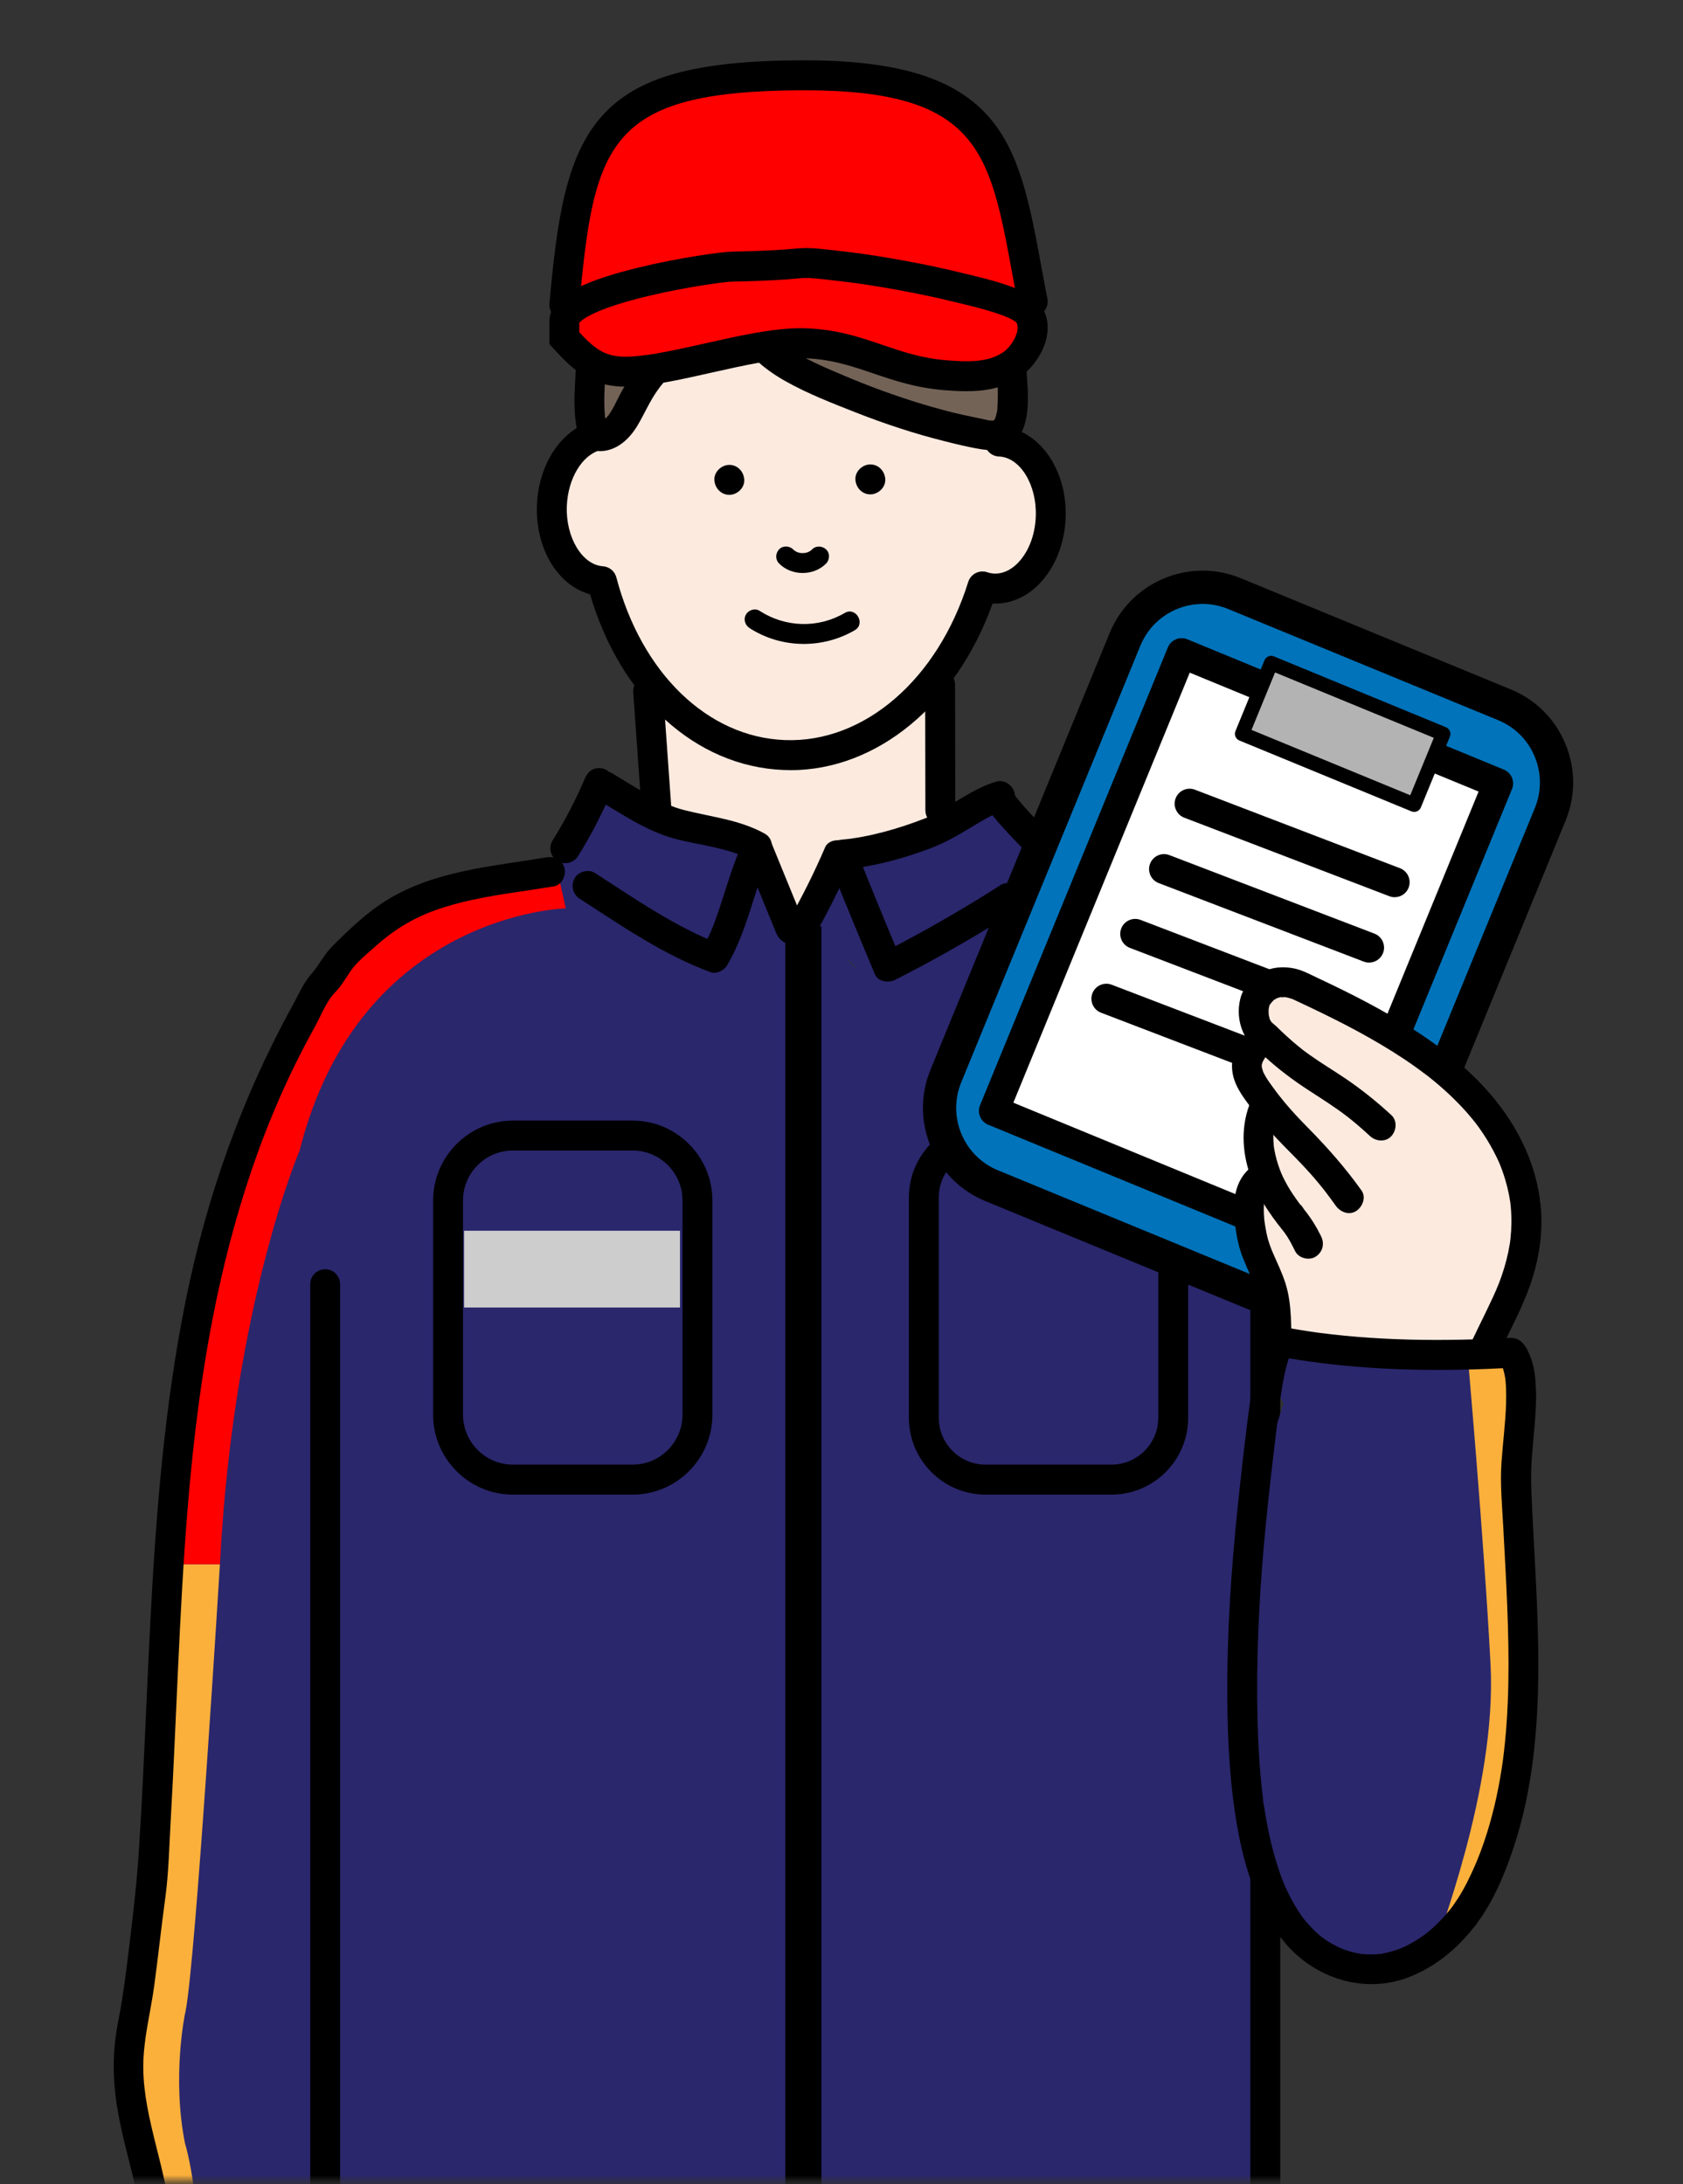 <svg viewBox="0 0 272 353" fill="none" xmlns="http://www.w3.org/2000/svg">
	<rect x="0" y="0" width="272" height="353" fill="#333333" stroke="none"/>
	<mask id="mask0_1658_4999" style="mask-type:alpha" maskUnits="userSpaceOnUse" x="0" y="0">
		<path d="M271.098 0.832H0V352.446H271.098V0.832Z" fill="black" />
	</mask>
	<g mask="url(#mask0_1658_4999)">
		<path d="M208.463 178.75C206.547 172.156 202.644 166.633 197.495 163.067C197.302 160.244 196.201 157.528 193.973 155.645C188.003 150.601 181.802 146.976 174.474 144.254C173.582 143.921 172.654 143.754 171.709 143.722C172.45 139.387 170.302 134.713 166.947 132.116C163.398 129.368 157.133 128.211 153.235 131.148C150.679 133.073 148.027 134.853 145.241 136.429C143.99 137.139 142.717 137.806 141.424 138.435C141.107 138.591 140.774 138.779 140.43 138.957C139.84 139.199 139.249 139.435 138.653 139.661C133.655 141.598 130.928 144.787 129.907 149.606C129.553 149.503 129.199 149.417 128.839 149.347C128.93 146.922 128.705 144.512 127.841 142.114C125.838 136.531 121.747 133.546 115.933 133.03C115.809 133.019 115.707 133.009 115.61 133.003C115.562 132.992 115.519 132.976 115.46 132.966C114.386 132.686 113.307 132.476 112.25 132.143C111.997 132.062 110.741 131.535 110.301 131.379C109.667 131.035 108.851 130.594 108.712 130.513C104.116 127.894 97.459 128.399 93.749 132.449C91.408 135.004 90.318 137.967 90.318 141.033C71.135 140.931 54.809 154.295 46.401 171.651C37.054 190.953 33.484 212.589 31.471 233.769C31.208 236.522 30.982 239.276 30.784 242.035C28.083 244.256 26.408 247.612 26.134 251.56C25.018 267.673 24.449 283.818 24.422 299.963C20.83 312.182 19.048 325.117 19.295 337.852C20.449 341.337 21.168 344.936 21.63 348.582C23.38 355.961 25.232 363.307 25.866 370.891C27.498 373.149 29.855 374.973 32.486 375.446C37.881 376.414 43.277 377.527 48.71 378.259C52.796 378.807 56.586 378.189 59.743 376.473C64.333 381.668 70.411 385.202 77.304 386.778C84.337 388.386 91.242 388.402 98.017 387.412C110.698 387.434 123.379 387.461 136.06 387.482C143.501 387.498 150.937 387.509 158.378 387.525C165.83 387.541 173.185 387.541 180.557 386.208C188.631 384.745 197.2 380.647 201.57 373.408C203.932 369.492 204.254 364.905 204.244 360.462C204.238 356.552 204.222 352.637 204.217 348.727C204.179 333.792 204.147 318.857 204.109 303.922C204.066 287.206 204.029 270.496 203.986 253.781C203.97 247.956 204.034 242.11 203.798 236.323C205.597 228.95 207.288 221.544 208.415 214.031C210.117 202.688 211.722 189.963 208.458 178.739L208.463 178.75ZM136.865 154.844C137.467 155.371 137.993 155.973 138.428 156.673C137.783 156.038 137.3 155.43 136.865 154.844Z" fill="#2A276D" />
		<path d="M90.13 140.936L91.44 146.798C91.44 146.798 58.084 147.546 48.426 185.93C48.426 185.93 37.693 210.868 35.546 252.818H28.368C28.368 252.818 29.64 220.549 36.083 201.188C36.083 201.188 46.262 157.124 64.526 148.503C64.526 148.503 72.252 142.528 90.136 140.936H90.13Z" fill="#FF0000" />
		<path d="M26.747 252.818H35.541C35.541 252.818 31.632 316.974 29.979 325.09C29.952 325.214 29.93 325.327 29.903 325.423C29.903 325.423 27.756 335.642 29.903 346.398C29.903 346.398 33.125 356.617 31.514 372.751L24.68 370.821V352.82L20.776 332.958L23.461 309.832L23.998 295.311L26.752 252.824L26.747 252.818Z" fill="#FBB03B" />
		<path d="M162.437 59.548L153.224 61.172L143.952 58.381L135.056 56.052L126.799 55.778V58.478L149.16 68.218L162.437 71.369L163.774 66.287V61.581L162.437 59.548Z" fill="#736357" />
		<path d="M95.215 58.381V64.743V69.799L99.252 70.202L102.983 60.801L95.215 58.381Z" fill="#736357" />
		<path d="M124.759 55.821L105.431 59.677L99.252 70.202L94.103 72.751L91.204 75.903L88.074 81.287L88.949 86.987L94.098 92.608L98.028 97.609L107.16 111.802L105.431 131.82L122.794 136.23L129.371 150.154L136.323 138.527L151.968 133.401L151.93 108.204L158.201 96.222L166.882 92.608L169.18 88.316C169.18 88.316 169.148 81.765 169.18 80.652C169.212 79.539 166.904 74.951 166.904 74.951L164.203 71.203L143.979 66.088L130.219 58.376L124.764 55.816L124.759 55.821Z" fill="#FDEADF" />
		<path d="M140.661 79.894C141.923 79.894 143.136 78.781 143.077 77.474C143.018 76.167 142.014 75.053 140.661 75.053C139.4 75.053 138.186 76.167 138.245 77.474C138.304 78.781 139.308 79.894 140.661 79.894Z" fill="black" />
		<path d="M117.871 79.969C119.132 79.969 120.346 78.856 120.287 77.549C120.228 76.242 119.224 75.129 117.871 75.129C116.609 75.129 115.396 76.242 115.455 77.549C115.514 78.856 116.518 79.969 117.871 79.969Z" fill="black" />
		<path d="M125.908 91.059C127.921 93.113 131.497 93.113 133.515 91.07C134.111 90.467 134.16 89.381 133.515 88.789C132.877 88.198 131.873 88.149 131.239 88.789C131.164 88.865 131.083 88.94 131.003 89.01C130.954 89.053 130.804 89.166 131.024 88.994C131.261 88.805 131.062 88.961 131.014 88.994C130.836 89.112 130.648 89.209 130.455 89.295C130.584 89.241 130.713 89.187 130.842 89.133C130.509 89.273 130.171 89.365 129.816 89.413C129.961 89.392 130.101 89.375 130.246 89.354C129.891 89.397 129.532 89.397 129.177 89.354C129.322 89.375 129.462 89.392 129.607 89.413C129.253 89.365 128.914 89.268 128.581 89.128C128.71 89.182 128.839 89.236 128.968 89.289C128.775 89.203 128.587 89.101 128.41 88.983C128.399 88.972 128.292 88.913 128.292 88.902C128.292 88.897 128.614 89.171 128.447 89.026C128.356 88.945 128.27 88.87 128.184 88.784C127.594 88.181 126.493 88.144 125.908 88.784C125.312 89.435 125.28 90.424 125.908 91.064V91.059Z" fill="black" />
		<path d="M121.14 101.503C126.251 104.805 132.914 104.908 138.154 101.842C139.942 100.793 138.326 98.002 136.527 99.056C132.227 101.573 126.944 101.417 122.767 98.717C122.037 98.244 120.99 98.567 120.566 99.298C120.11 100.078 120.41 101.03 121.146 101.503H121.14Z" fill="black" />
		<path d="M127.728 124.457C127.373 124.457 127.019 124.452 126.665 124.436C112.443 123.893 100.288 112.803 95.359 96.039C90.173 94.63 86.506 88.687 86.78 81.626C87.032 74.967 90.758 69.385 95.832 68.046C97.12 67.707 98.441 68.476 98.785 69.772C99.123 71.063 98.355 72.386 97.061 72.73C94.071 73.521 91.778 77.339 91.607 81.814C91.413 86.842 94.087 91.279 97.437 91.511C98.473 91.581 99.348 92.307 99.612 93.307C103.686 108.801 114.381 119.128 126.847 119.601C139.652 120.085 151.549 109.823 156.478 94.049C156.671 93.431 157.106 92.914 157.686 92.618C158.265 92.323 158.936 92.274 159.554 92.479C159.935 92.608 160.327 92.678 160.719 92.694C162.26 92.748 163.801 91.925 165.046 90.36C166.464 88.579 167.296 86.132 167.398 83.476C167.596 78.345 164.869 73.903 161.444 73.773C160.112 73.725 159.071 72.596 159.119 71.262C159.173 69.928 160.279 68.879 161.626 68.938C167.773 69.175 172.525 75.779 172.224 83.664C172.085 87.348 170.877 90.801 168.82 93.382C166.592 96.179 163.645 97.653 160.531 97.534C160.493 97.534 160.45 97.534 160.413 97.534C154.588 113.852 141.746 124.468 127.728 124.468V124.457Z" fill="black" />
		<path d="M238.878 309.757C237.562 296.102 236.886 282.403 236.102 268.711C235.318 255.098 234.438 241.481 232.72 227.949C231.034 214.671 228.543 201.483 224.548 188.694C220.882 176.943 216.071 165.396 208.464 155.624C204.861 150.999 200.432 146.798 195.154 144.152C189.404 141.269 183.064 140.441 176.804 139.371C175.177 139.091 173.556 138.785 171.951 138.392C170.684 138.086 169.331 138.795 168.976 140.081C168.638 141.312 169.39 142.748 170.662 143.06C176.756 144.539 183.091 144.889 189.072 146.852C194.456 148.621 198.827 151.945 202.606 156.124C210.407 164.761 215.255 175.926 218.89 186.876C222.975 199.182 225.66 211.901 227.458 224.733C229.3 237.872 230.223 251.135 231.012 264.376C231.812 277.832 232.43 291.304 233.584 304.739C233.729 306.412 233.879 308.084 234.04 309.757C234.164 311.058 235.061 312.177 236.456 312.177C237.664 312.177 239.001 311.064 238.872 309.757H238.878Z" fill="black" />
		<path d="M102.333 111.797C102.79 118.224 103.246 124.645 103.702 131.072C103.794 132.331 104.749 133.552 106.118 133.493C107.348 133.439 108.631 132.422 108.534 131.072C108.078 124.645 107.622 118.224 107.165 111.797C107.074 110.539 106.118 109.318 104.749 109.377C103.52 109.431 102.237 110.447 102.333 111.797Z" fill="black" />
		<path d="M149.52 110.619C149.53 117.406 149.541 124.188 149.557 130.976C149.557 132.239 150.669 133.455 151.973 133.396C153.278 133.337 154.389 132.331 154.389 130.976C154.378 124.188 154.368 117.406 154.352 110.619C154.352 109.355 153.24 108.14 151.936 108.199C150.631 108.258 149.52 109.264 149.52 110.619Z" fill="black" />
		<path d="M161.68 143.055C155.404 147.073 148.929 150.773 142.288 154.156C143.389 154.446 144.489 154.736 145.595 155.021C145.708 155.29 145.509 154.822 145.477 154.747C145.407 154.586 145.343 154.419 145.273 154.258C145.117 153.892 144.967 153.526 144.811 153.161C144.505 152.429 144.199 151.692 143.893 150.961C143.265 149.455 142.642 147.944 142.025 146.433C140.801 143.453 139.598 140.463 138.401 137.472C137.623 138.494 136.849 139.516 136.071 140.538C141.059 140.081 145.89 138.817 150.556 137.021C152.779 136.166 154.803 135.009 156.832 133.772C157.782 133.197 158.733 132.616 159.715 132.089C160.166 131.847 160.628 131.626 161.089 131.406C161.347 131.293 161.353 131.288 161.1 131.401C161.229 131.347 161.358 131.298 161.487 131.25C161.744 131.153 162.002 131.072 162.26 130.992C161.83 129.438 161.401 127.878 160.977 126.324C159.033 127.017 158.69 129.007 159.645 130.648C160.214 131.621 160.998 132.492 161.739 133.337C163.436 135.267 165.25 137.096 167.081 138.898C167.618 139.425 168.155 139.957 168.697 140.474C169.615 141.345 171.215 141.458 172.112 140.474C172.976 139.532 173.094 137.978 172.112 137.053C169.341 134.434 166.566 131.718 164.166 128.749C163.876 128.394 164.321 128.959 164.289 128.905C164.225 128.814 164.155 128.722 164.091 128.631C163.989 128.486 163.887 128.335 163.795 128.179C163.758 128.114 163.731 128.028 163.688 127.975C163.548 127.808 163.93 128.658 163.844 128.34C163.758 128.023 163.913 128.948 163.903 128.835C163.946 129.782 163.135 130.68 162.254 130.992C163.441 130.567 164.364 129.319 163.94 128.012C163.543 126.791 162.265 125.931 160.966 126.324C158.797 126.98 156.811 128.12 154.883 129.287C153.949 129.852 153.02 130.427 152.07 130.965C151.603 131.228 151.13 131.487 150.653 131.729C150.384 131.863 150.11 131.987 149.842 132.116C149.584 132.229 149.573 132.234 149.81 132.132C149.702 132.175 149.595 132.218 149.493 132.256C147.292 133.116 145.042 133.869 142.755 134.466C141.633 134.762 140.5 135.02 139.357 135.23C138.788 135.337 138.213 135.429 137.639 135.515C137.343 135.558 137.311 135.563 137.542 135.531C137.376 135.552 137.214 135.574 137.048 135.59C136.721 135.628 136.388 135.66 136.06 135.692C135.276 135.762 134.654 136.01 134.165 136.644C133.736 137.198 133.456 138.059 133.73 138.752C136.227 145.013 138.793 151.251 141.407 157.463C141.934 158.716 143.673 158.861 144.715 158.329C151.356 154.952 157.825 151.246 164.107 147.229C165.17 146.545 165.701 145.045 164.971 143.916C164.284 142.851 162.807 142.318 161.664 143.05L161.68 143.055Z" fill="black" />
		<path d="M96.471 129.152C100.444 131.535 104.411 134.251 108.921 135.504C110.999 136.079 113.146 136.413 115.245 136.886C116.346 137.134 117.436 137.413 118.509 137.768C118.998 137.93 119.487 138.107 119.964 138.306C119.492 138.107 120.308 138.473 120.389 138.51C120.652 138.639 120.904 138.774 121.162 138.919C120.872 137.817 120.582 136.714 120.297 135.606C118.864 138.645 117.865 141.84 116.851 145.034C116.373 146.535 115.884 148.03 115.315 149.498C115.245 149.676 115.175 149.853 115.106 150.03C115.095 150.052 114.81 150.73 114.998 150.294C114.848 150.644 114.692 150.988 114.531 151.332C114.177 152.085 113.785 152.822 113.361 153.542C114.268 153.171 115.181 152.8 116.088 152.429C115.643 152.268 115.202 152.096 114.767 151.918C114.708 151.897 114.096 151.639 114.467 151.795C114.247 151.703 114.027 151.606 113.806 151.509C112.921 151.117 112.051 150.697 111.186 150.256C109.431 149.364 107.718 148.39 106.027 147.379C102.682 145.373 99.44 143.195 96.165 141.087C95.102 140.398 93.453 140.834 92.858 141.952C92.224 143.152 92.589 144.529 93.722 145.265C100.497 149.632 107.181 154.29 114.8 157.097C115.793 157.463 117.017 156.85 117.527 155.984C119.218 153.101 120.34 149.923 121.36 146.755C121.843 145.255 122.305 143.743 122.81 142.248C123.068 141.49 123.336 140.732 123.626 139.979C123.706 139.764 123.792 139.554 123.878 139.339C123.943 139.177 123.996 139.048 123.9 139.285C124.077 138.865 124.265 138.451 124.463 138.037C125.011 136.875 124.818 135.407 123.599 134.724C119.573 132.481 115.014 132.04 110.623 130.927C110.123 130.804 109.635 130.653 109.152 130.486C108.867 130.389 108.583 130.282 108.303 130.174C108.164 130.12 108.019 130.061 107.879 130.002C108.105 130.099 108.083 130.088 107.82 129.975C106.816 129.518 105.834 129.023 104.862 128.496C102.838 127.383 100.884 126.141 98.903 124.952C97.818 124.301 96.202 124.672 95.596 125.818C94.978 126.99 95.306 128.432 96.46 129.131L96.471 129.152Z" fill="black" />
		<path d="M94.495 125.899C94.731 125.334 94.398 126.119 94.356 126.216C94.254 126.453 94.146 126.695 94.039 126.931C93.851 127.345 93.663 127.759 93.47 128.174C93.056 129.056 92.621 129.932 92.176 130.798C91.279 132.53 90.308 134.224 89.271 135.875C88.6 136.951 89.008 138.586 90.136 139.188C91.322 139.817 92.723 139.468 93.443 138.322C95.66 134.773 97.528 131.046 99.15 127.189C99.375 126.652 99.182 125.802 98.908 125.323C98.613 124.823 98.038 124.344 97.464 124.21C96.847 124.07 96.154 124.097 95.601 124.452C95.037 124.818 94.748 125.28 94.49 125.899H94.495Z" fill="black" />
		<path d="M120.024 137.532C121.822 141.931 123.626 146.33 125.425 150.735C125.902 151.902 127.051 152.859 128.399 152.424C129.521 152.058 130.6 150.703 130.085 149.444C128.286 145.045 126.482 140.646 124.684 136.241C124.206 135.074 123.057 134.116 121.709 134.552C120.587 134.918 119.508 136.273 120.024 137.532Z" fill="black" />
		<path d="M133.344 136.951C131.62 140.958 129.677 144.862 127.524 148.654C126.901 149.756 127.228 151.348 128.388 151.967C129.537 152.574 131.024 152.273 131.695 151.101C133.848 147.309 135.792 143.405 137.515 139.398C137.784 138.774 137.945 138.215 137.757 137.532C137.601 136.972 137.171 136.365 136.645 136.085C135.604 135.536 133.875 135.714 133.338 136.951H133.344Z" fill="black" />
		<path d="M53.58 374.607C53.676 374.445 53.843 374.612 53.633 374.564C53.494 374.532 53.644 374.564 53.472 374.596C53.553 374.58 52.801 374.542 53.048 374.58C52.286 374.467 53.58 374.736 52.683 374.472C52.216 374.333 51.808 374.273 51.309 374.236C50.648 374.187 49.983 374.155 49.322 374.117C46.606 373.951 43.889 373.762 41.183 373.483C35.857 372.929 30.58 371.912 25.549 370.046C26.14 370.826 26.73 371.6 27.321 372.38C26.779 368.115 28.185 363.91 27.783 359.666C27.369 355.251 26.274 350.97 25.2 346.678C24.175 342.569 23.182 338.396 23.155 334.136C23.128 329.678 24.32 325.332 24.921 320.933C25.56 316.254 26.049 311.553 26.693 306.874C27.273 302.652 27.348 298.307 27.595 294.053C28.067 285.749 28.405 277.439 28.797 269.13C29.576 252.485 30.526 235.791 33.243 219.328C35.949 202.941 40.421 186.763 47.792 171.839C48.764 169.876 49.779 167.94 50.836 166.025C51.701 164.46 52.404 162.691 53.435 161.233C53.853 160.642 54.412 160.147 54.857 159.571C55.496 158.759 56.017 157.888 56.586 157.033C57.606 155.5 59.287 154.188 60.645 152.956C63.464 150.407 66.626 148.444 70.207 147.148C74.368 145.642 78.743 144.889 83.097 144.227C85.245 143.899 87.398 143.593 89.54 143.232C90.828 143.017 91.548 141.42 91.225 140.253C90.85 138.887 89.545 138.344 88.251 138.564C79.564 140.022 70.379 140.683 62.664 145.378C59.292 147.433 56.441 150.192 53.666 152.967C52.356 154.279 51.534 156.027 50.299 157.425C49 158.899 48.313 160.62 47.379 162.32C39.046 177.416 33.35 193.529 29.957 210.438C26.607 227.137 25.243 244.165 24.347 261.149C23.896 269.668 23.557 278.192 23.139 286.711C22.929 290.922 22.704 295.128 22.43 299.334C22.14 303.814 21.641 308.224 21.109 312.677C20.546 317.394 20.003 322.121 19.085 326.784C18.183 331.35 18.183 335.744 18.903 340.332C19.59 344.726 20.862 348.985 21.845 353.309C22.323 355.401 22.736 357.515 22.94 359.656C23.139 361.78 22.806 363.926 22.586 366.034C22.371 368.142 22.204 370.256 22.478 372.37C22.629 373.531 23.144 374.295 24.25 374.704C33.039 377.957 42.466 378.544 51.738 379.092C51.33 378.985 50.928 378.872 50.519 378.764C53.027 379.883 56.221 379.609 57.74 377.043C59.33 374.354 55.153 371.918 53.569 374.601L53.58 374.607Z" fill="black" />
		<path d="M180.546 390.128H76.499C61.966 390.128 50.138 378.28 50.138 363.721V207.539C50.138 206.2 51.217 205.119 52.554 205.119C53.891 205.119 54.97 206.2 54.97 207.539V363.721C54.97 375.613 64.629 385.288 76.499 385.288H180.546C192.416 385.288 202.075 375.613 202.075 363.721V207.539C202.075 206.2 203.154 205.119 204.491 205.119C205.827 205.119 206.907 206.2 206.907 207.539V363.721C206.907 378.28 195.079 390.128 180.546 390.128Z" fill="black" />
		<path d="M93.126 57.408C93.115 60.054 92.804 62.694 92.847 65.34C92.868 66.766 92.992 68.207 93.303 69.6C93.701 71.396 95.247 73.02 97.196 72.907C99.832 72.762 101.791 70.858 103.069 68.702C104.175 66.83 104.996 64.862 106.264 63.082C106.355 62.953 106.446 62.829 106.543 62.7C106.613 62.603 106.682 62.511 106.752 62.415C106.639 62.56 106.634 62.571 106.736 62.436C106.956 62.157 107.182 61.882 107.412 61.608C107.922 61 108.454 60.414 109.002 59.844C110.081 58.72 111.224 57.666 112.411 56.66C113.377 55.837 113.318 54.073 112.411 53.239C111.38 52.293 110.027 52.363 108.996 53.239C105.319 56.353 102.033 60.016 99.885 64.367C99.51 65.131 99.134 65.894 98.677 66.615C98.575 66.776 98.463 66.938 98.355 67.099C98.092 67.486 98.436 67.013 98.436 67.002C98.436 67.04 98.264 67.207 98.227 67.25C98.082 67.411 97.926 67.551 97.775 67.707C97.63 67.852 97.733 67.847 97.775 67.723C97.937 67.599 97.937 67.599 97.77 67.723C97.727 67.75 97.684 67.782 97.641 67.809C97.555 67.863 97.459 67.911 97.368 67.97C97.04 68.186 97.523 67.852 97.512 67.927C97.502 68.003 97.051 68.062 96.97 68.094C96.793 68.159 96.358 68.142 97.094 68.142C97.4 68.142 97.555 68.126 97.792 68.32C97.894 68.401 97.931 68.487 98.017 68.584C97.904 68.379 97.888 68.358 97.974 68.519C98.049 68.691 98.055 68.659 97.974 68.422C97.937 68.18 97.872 67.938 97.829 67.696C97.818 67.626 97.754 67.174 97.792 67.481C97.829 67.766 97.786 67.406 97.781 67.368C97.722 66.733 97.679 66.099 97.668 65.459C97.614 62.77 97.931 60.097 97.942 57.413C97.942 56.149 96.825 54.934 95.526 54.993C94.211 55.052 93.115 56.058 93.11 57.413L93.126 57.408Z" fill="black" />
		<path d="M118.434 53.229C120.228 56.875 123.384 59.591 126.869 61.559C130.503 63.614 134.492 65.157 138.369 66.68C143.013 68.503 147.753 70.073 152.596 71.283C154.604 71.789 156.649 72.305 158.7 72.617C160.665 72.913 162.786 72.827 164.203 71.208C165.878 69.293 166.136 66.529 166.125 64.087C166.114 61.785 165.787 59.494 165.776 57.187C165.771 55.923 164.67 54.708 163.36 54.767C162.056 54.826 160.939 55.832 160.944 57.187C160.955 59.059 161.17 60.914 161.256 62.78C161.299 63.738 161.202 66.136 161.175 66.373C161.229 65.943 161.175 66.292 161.138 66.507C161.052 66.948 160.923 67.368 160.773 67.793C160.966 67.255 160.746 67.777 160.671 67.911C160.413 68.379 160.885 67.696 160.644 67.943C160.569 68.019 160.402 68.11 160.687 67.933C161.073 67.691 160.746 67.895 160.719 67.9C160.687 67.906 160.579 67.97 160.552 67.997C160.429 68.11 161.084 67.863 160.719 67.922C160.654 67.933 160.386 67.965 160.343 68.008C160.359 67.992 160.885 67.976 160.654 67.96C160.563 67.954 160.472 67.97 160.381 67.97C160.236 67.97 160.096 67.965 159.951 67.954C159.876 67.949 159.801 67.938 159.731 67.933C159.285 67.9 160.144 68.013 159.838 67.943C157.943 67.508 156.027 67.164 154.137 66.696C149.67 65.588 145.278 64.173 140.973 62.538C139.899 62.13 138.83 61.705 137.767 61.269C136.769 60.86 136.398 60.699 135.373 60.263C133.73 59.564 132.093 58.86 130.509 58.042C129.65 57.601 128.807 57.123 127.991 56.606C127.588 56.348 127.191 56.079 126.804 55.794C126.729 55.74 126.649 55.681 126.573 55.622C126.08 55.256 126.804 55.821 126.536 55.59C126.369 55.445 126.192 55.31 126.026 55.165C125.274 54.514 124.614 53.799 123.97 53.046C123.792 52.842 124.034 53.132 124.05 53.154C123.975 53.051 123.894 52.944 123.819 52.842C123.669 52.632 123.524 52.411 123.384 52.191C123.1 51.739 122.848 51.276 122.611 50.798C122.053 49.658 120.351 49.254 119.304 49.932C118.139 50.685 117.838 52.024 118.44 53.245L118.434 53.229Z" fill="black" />
		<path d="M132.758 149.692H126.922V387.074H132.758V149.692Z" fill="black" />
		<path d="M102.237 183.51H82.904C77.11 183.51 72.413 188.215 72.413 194.019V228.611C72.413 234.415 77.11 239.12 82.904 239.12H102.237C108.031 239.12 112.727 234.415 112.727 228.611V194.019C112.727 188.215 108.031 183.51 102.237 183.51Z" fill="#2A276D" />
		<path d="M102.231 241.54H82.904C75.785 241.54 69.997 235.737 69.997 228.611V194.024C69.997 186.893 75.79 181.095 82.904 181.095H102.231C109.35 181.095 115.138 186.898 115.138 194.024V228.611C115.138 235.742 109.345 241.54 102.231 241.54ZM82.904 185.93C78.448 185.93 74.829 189.56 74.829 194.019V228.606C74.829 233.064 78.453 236.694 82.904 236.694H102.231C106.688 236.694 110.306 233.064 110.306 228.606V194.019C110.306 189.555 106.682 185.93 102.231 185.93H82.904Z" fill="black" />
		<path d="M109.898 198.897H75.001V211.304H109.898V198.897Z" fill="#CDCDCD" />
		<path d="M179.633 183.51H159.291C153.776 183.51 149.305 187.988 149.305 193.513V229.117C149.305 234.641 153.776 239.12 159.291 239.12H179.633C185.148 239.12 189.619 234.641 189.619 229.117V193.513C189.619 187.988 185.148 183.51 179.633 183.51Z" fill="#2A276D" />
		<path d="M179.628 241.54H159.291C152.451 241.54 146.889 235.968 146.889 229.117V193.518C146.889 186.667 152.451 181.095 159.291 181.095H179.628C186.468 181.095 192.03 186.667 192.03 193.518V229.117C192.03 235.968 186.468 241.54 179.628 241.54ZM159.291 185.93C155.114 185.93 151.721 189.334 151.721 193.513V229.111C151.721 233.295 155.119 236.694 159.291 236.694H179.628C183.805 236.694 187.198 233.29 187.198 229.111V193.513C187.198 189.329 183.799 185.93 179.628 185.93H159.291Z" fill="black" />
		<path d="M203.9 209.583L160.247 191.609C153.326 188.759 150.019 180.831 152.864 173.899L181.818 103.326C184.664 96.394 192.577 93.081 199.498 95.931L243.151 113.905C250.072 116.756 253.379 124.683 250.533 131.616L221.579 202.188C218.734 209.12 210.82 212.433 203.9 209.583Z" fill="#0073BA" />
		<path d="M209.027 213.289C206.976 213.289 204.893 212.896 202.88 212.068L159.226 194.094C150.948 190.684 146.98 181.165 150.384 172.872L179.338 102.299C182.742 94.006 192.244 90.032 200.523 93.441L244.177 111.415C248.187 113.066 251.317 116.18 252.987 120.192C254.656 124.199 254.667 128.62 253.019 132.637L224.065 203.21C221.488 209.486 215.421 213.289 209.033 213.289H209.027ZM204.92 207.093C210.461 209.373 216.823 206.711 219.099 201.166L248.053 130.594C249.153 127.905 249.148 124.947 248.031 122.263C246.915 119.579 244.821 117.493 242.136 116.39L198.483 98.416C192.942 96.136 186.58 98.798 184.304 104.343L155.35 174.915C153.074 180.466 155.726 186.839 161.267 189.119L204.92 207.093Z" fill="black" />
		<path d="M242.119 126.605L190.971 105.549L160.624 179.525L211.772 200.581L242.119 126.605Z" fill="white" />
		<path d="M211.771 203C211.465 203 211.153 202.941 210.853 202.817L159.704 181.762C159.114 181.52 158.641 181.046 158.394 180.455C158.147 179.863 158.147 179.196 158.394 178.605L188.744 104.628C188.986 104.036 189.458 103.563 190.049 103.316C190.639 103.068 191.305 103.068 191.896 103.316L243.044 124.371C244.279 124.877 244.869 126.291 244.359 127.528L214.009 201.505C213.628 202.441 212.726 203.005 211.776 203.005L211.771 203ZM163.774 178.201L210.455 197.418L238.964 127.921L192.282 108.705L163.774 178.201Z" fill="black" />
		<path d="M225.407 144.996C225.123 144.996 224.828 144.943 224.543 144.835L191.396 132.143C190.151 131.664 189.528 130.266 190 129.018C190.478 127.77 191.874 127.146 193.12 127.62L226.266 140.312C227.512 140.791 228.135 142.189 227.662 143.437C227.292 144.4 226.379 144.991 225.407 144.991V144.996Z" fill="black" />
		<path d="M221.273 155.565C220.989 155.565 220.694 155.511 220.409 155.403L187.262 142.711C186.017 142.232 185.394 140.834 185.866 139.586C186.344 138.338 187.74 137.714 188.986 138.188L222.132 150.88C223.378 151.359 224.001 152.757 223.528 154.005C223.158 154.968 222.245 155.559 221.273 155.559V155.565Z" fill="black" />
		<path d="M216.613 166.036C216.329 166.036 216.034 165.982 215.749 165.875L182.602 153.182C181.357 152.703 180.734 151.305 181.206 150.057C181.684 148.81 183.08 148.186 184.326 148.659L217.472 161.352C218.718 161.83 219.341 163.229 218.868 164.476C218.498 165.439 217.585 166.031 216.613 166.031V166.036Z" fill="black" />
		<path d="M211.953 176.513C211.669 176.513 211.373 176.459 211.089 176.351L177.942 163.659C176.696 163.18 176.074 161.782 176.546 160.534C177.024 159.286 178.42 158.662 179.665 159.136L212.812 171.828C214.058 172.307 214.681 173.705 214.208 174.953C213.838 175.916 212.925 176.507 211.953 176.507V176.513Z" fill="black" />
		<path d="M233.25 118.598L205.441 107.15L200.748 118.591L228.556 130.039L233.25 118.598Z" fill="#B3B3B3" />
		<path d="M228.553 131.207C228.408 131.207 228.258 131.18 228.113 131.121L200.303 119.671C200.018 119.552 199.793 119.326 199.669 119.041C199.551 118.756 199.551 118.434 199.669 118.149L204.362 106.709C204.609 106.112 205.285 105.833 205.881 106.075L233.691 117.525C233.976 117.643 234.207 117.869 234.325 118.154C234.443 118.439 234.443 118.762 234.325 119.047L229.633 130.486C229.45 130.938 229.015 131.207 228.553 131.207ZM202.263 117.955L227.92 128.518L231.726 119.235L206.069 108.672L202.263 117.955Z" fill="black" />
		<path d="M247.908 198.144C248.316 196.821 248.649 195.476 248.933 194.121C247.951 193.604 247.167 192.728 247.011 191.615C246.356 186.989 243.248 183.886 240.445 180.379C239.898 179.696 239.533 178.906 239.399 178.099C237.525 176.857 235.71 175.534 234.073 173.974C233.59 173.517 233.267 173.022 233.079 172.517C227.104 167.709 220.672 163.508 213.881 159.873C211.073 158.372 207.154 159.631 205.253 161.992C203.922 163.637 203.508 165.579 203.777 167.483C203.363 167.956 202.998 168.472 202.714 169.032C202.037 170.349 201.833 171.602 201.882 173.071C201.919 174.275 202.461 175.878 203.149 176.868C203.455 177.309 203.755 177.68 204.072 178.018C203.31 179.589 203.197 181.477 204.11 183.477C205.076 185.596 206.01 187.726 206.917 189.867C206.665 190.211 206.44 190.577 206.246 190.958C203.761 192.857 202.332 196.347 203.702 199.397C204.813 201.876 205.924 204.35 207.036 206.829C206.821 207.55 206.638 208.265 206.483 208.965C206.064 210.879 205.591 212.869 205.269 214.864C205.801 216.537 206.305 218.22 206.735 219.92C207.283 220.243 207.771 220.737 208.152 221.436C211.014 226.696 216.549 228.052 222.31 228.412C226.905 227.831 231.426 226.626 236.027 225.927C236.086 225.863 236.15 225.809 236.215 225.75C236.703 224.308 237.154 222.862 237.589 221.404C240.413 217.817 242.958 213.972 244.998 209.884C246.716 206.437 248.891 202.113 247.924 198.154L247.908 198.144Z" fill="#FDEADF" />
		<path d="M207.239 167.181C206.337 165.53 204.367 165.068 202.756 165.95C201.65 166.552 200.781 167.628 200.142 168.698C199.272 170.166 198.918 171.753 199.208 173.442C199.476 175.012 200.324 176.437 201.237 177.717C202.762 179.852 204.405 181.907 206.192 183.827C207.572 185.311 209.038 186.72 210.428 188.194C211.32 189.135 212.184 190.098 213.011 191.098C213.252 191.389 213.494 191.684 213.73 191.98C213.843 192.12 213.956 192.265 214.068 192.405C214.122 192.475 214.514 192.981 214.246 192.631C214.804 193.357 215.341 194.099 215.872 194.841C216.602 195.869 218.014 196.46 219.18 195.707C220.2 195.051 220.833 193.497 220.044 192.394C217.451 188.748 214.552 185.462 211.416 182.283C210.106 180.955 208.823 179.6 207.631 178.164C207.293 177.755 206.966 177.346 206.638 176.932C206.353 176.572 206.574 176.846 206.627 176.921C206.541 176.808 206.45 176.69 206.364 176.577C206.133 176.276 205.908 175.969 205.688 175.663C205.323 175.157 204.952 174.652 204.63 174.114C204.469 173.845 204.324 173.576 204.185 173.296C203.97 172.866 204.12 173.14 204.158 173.243C204.082 173.028 204.023 172.812 203.959 172.597C203.927 172.495 203.9 172.135 203.932 172.587C203.916 172.404 203.932 172.221 203.921 172.038C203.9 171.71 203.793 172.328 203.932 172.022C203.98 171.909 204.007 171.764 204.045 171.645C204.174 171.22 203.997 171.812 203.975 171.801C203.964 171.796 204.185 171.382 204.195 171.366C204.319 171.145 204.453 170.935 204.593 170.726C204.807 170.392 204.566 170.537 204.566 170.753C204.566 170.677 204.78 170.5 204.829 170.451C204.899 170.376 204.974 170.306 205.044 170.236C205.307 169.967 205.103 170.182 204.936 170.301C204.995 170.258 205.081 170.193 205.151 170.166C204.764 170.312 204.657 170.355 204.834 170.295C205.027 170.236 204.899 170.247 204.442 170.333C204.158 170.333 203.825 170.231 203.583 170.086C203.47 170 203.363 169.914 203.25 169.828C203.003 169.473 202.944 169.408 203.073 169.634C203.68 170.747 205.301 171.199 206.38 170.5C207.508 169.774 207.894 168.375 207.245 167.187L207.239 167.181Z" fill="black" />
		<path d="M202.515 177.201C200.636 180.944 200.593 185.22 201.806 189.184C202.928 192.852 204.995 195.965 207.379 198.918C207.47 199.031 207.562 199.149 207.658 199.268C207.884 199.542 207.293 198.767 207.572 199.16C207.739 199.397 207.905 199.628 208.061 199.875C208.533 200.628 208.936 201.424 209.328 202.215C209.892 203.35 211.588 203.758 212.635 203.081C213.795 202.328 214.101 200.983 213.499 199.768C212.732 198.214 211.878 196.837 210.794 195.492C210.659 195.325 210.321 194.723 210.133 194.664C210.348 194.944 210.375 194.981 210.214 194.766C210.139 194.669 210.069 194.573 209.994 194.476C209.827 194.25 209.666 194.024 209.505 193.798C208.845 192.873 208.233 191.921 207.707 190.915C207.454 190.437 207.223 189.947 207.009 189.453C207.218 189.937 206.88 189.108 206.848 189.022C206.746 188.753 206.654 188.479 206.563 188.205C206.386 187.656 206.23 187.102 206.107 186.543C206.042 186.263 205.989 185.984 205.94 185.704C205.913 185.564 205.892 185.424 205.87 185.284C205.908 185.575 205.908 185.58 205.876 185.295C205.833 184.736 205.784 184.182 205.79 183.617C205.79 183.338 205.801 183.063 205.822 182.784C205.833 182.671 205.956 181.799 205.854 182.396C205.946 181.853 206.064 181.315 206.225 180.788C206.305 180.525 206.402 180.267 206.499 180.008C206.3 180.53 206.638 179.729 206.686 179.637C207.256 178.508 207.025 176.964 205.822 176.324C204.727 175.744 203.122 175.986 202.515 177.19V177.201Z" fill="black" />
		<path d="M201.903 188.882C199.143 191.319 199.218 195.218 199.696 198.552C199.927 200.171 200.265 201.736 200.867 203.264C201.232 204.194 201.64 205.103 202.048 206.017C202.144 206.232 202.241 206.448 202.338 206.668C202.348 206.684 202.649 207.399 202.467 206.958C202.649 207.389 202.816 207.824 202.971 208.271C203.267 209.131 203.46 210.002 203.632 210.895C203.777 211.648 203.594 210.427 203.675 211.186C203.696 211.417 203.723 211.648 203.744 211.885C203.787 212.39 203.814 212.896 203.83 213.401C203.9 215.273 203.852 217.145 204.142 219C204.566 221.722 205.919 224.416 208.066 226.18C210.665 228.315 213.725 228.977 217.027 228.95C221.102 228.918 225.177 228.885 229.246 228.853C232.462 228.826 235.581 228.53 238.035 226.218C239.055 225.255 239.849 224.018 240.435 222.749C241.229 221.022 241.981 219.28 242.813 217.57C244.579 213.95 246.485 210.352 247.688 206.491C248.821 202.85 249.352 198.945 249.019 195.137C248.375 187.818 244.912 181.202 240 175.84C235.71 171.156 230.416 167.423 224.956 164.234C222.331 162.701 219.641 161.292 216.919 159.948C215.62 159.308 214.31 158.679 213 158.065C211.722 157.463 210.423 156.737 209.022 156.479C207.266 156.156 205.564 156.301 203.959 157.119C202.375 157.926 200.926 159.582 200.475 161.314C199.997 163.148 200.147 165.111 200.915 166.832C201.613 168.392 203.116 169.575 204.351 170.71C206.531 172.716 208.893 174.501 211.373 176.115C213.526 177.518 215.706 178.879 217.746 180.449C217.295 180.1 217.832 180.519 217.896 180.568C218.063 180.697 218.224 180.831 218.39 180.96C218.675 181.192 218.959 181.428 219.239 181.665C219.99 182.3 220.72 182.95 221.44 183.617C222.369 184.472 223.947 184.607 224.854 183.617C225.708 182.687 225.848 181.111 224.854 180.197C222.514 178.04 220.033 176.045 217.397 174.265C215.513 172.99 213.553 171.823 211.701 170.505C211.427 170.306 211.153 170.107 210.879 169.908C210.788 169.838 210.692 169.768 210.6 169.698C210.112 169.338 211.003 170.027 210.52 169.639C209.967 169.198 209.419 168.752 208.882 168.284C208.276 167.757 207.685 167.219 207.1 166.665C206.81 166.385 206.52 166.106 206.235 165.826C206.09 165.681 205.328 165.111 205.333 164.939C205.387 165.014 205.446 165.089 205.5 165.159C205.452 165.089 205.403 165.019 205.36 164.944C205.301 164.826 205.172 164.686 205.156 164.557C205.226 165.116 205.199 164.627 205.156 164.46C205.124 164.342 205.103 164.218 205.07 164.1C204.904 163.524 205.07 164.605 205.049 164.003C205.044 163.815 205.027 163.626 205.027 163.438C205.027 163.315 205.038 163.185 205.044 163.062C205.07 162.782 205.065 162.809 205.022 163.148C205.044 163.024 205.065 162.906 205.092 162.787C205.119 162.669 205.151 162.551 205.183 162.438C205.307 161.97 204.904 162.734 205.28 162.303C205.274 162.309 205.693 161.771 205.452 162.051C205.215 162.32 205.64 161.862 205.64 161.857C205.736 161.755 205.908 161.54 206.037 161.486C205.645 161.642 205.806 161.642 205.967 161.556C206.112 161.475 206.257 161.389 206.397 161.303C206.831 161.045 205.967 161.416 206.413 161.298C206.563 161.26 206.713 161.206 206.869 161.169C207.4 161.045 206.944 161.265 206.842 161.158C206.901 161.222 207.508 161.136 207.615 161.142C207.685 161.142 208.184 161.217 207.755 161.142C207.32 161.066 207.83 161.163 207.889 161.174C208.19 161.239 208.49 161.319 208.78 161.421C209.285 161.599 208.866 161.352 208.77 161.4C208.791 161.389 209.033 161.518 209.07 161.54C209.403 161.69 209.731 161.846 210.058 162.002C210.675 162.293 211.293 162.583 211.905 162.874C214.45 164.089 216.973 165.342 219.453 166.687C222.02 168.08 224.543 169.564 226.975 171.183C228.204 172.006 229.407 172.872 230.588 173.764C230.212 173.479 230.502 173.694 230.577 173.754C230.733 173.877 230.894 174.001 231.05 174.125C231.313 174.334 231.571 174.544 231.828 174.759C232.419 175.249 232.999 175.749 233.563 176.26C234.615 177.212 235.624 178.207 236.58 179.25C237.063 179.777 237.535 180.32 237.992 180.88C238.196 181.132 238.4 181.385 238.598 181.643C238.282 181.24 238.555 181.595 238.636 181.697C238.77 181.88 238.904 182.063 239.039 182.246C239.892 183.44 240.671 184.687 241.358 185.984C241.755 186.731 242.126 187.495 242.453 188.28C242.287 187.877 242.587 188.63 242.582 188.619C242.641 188.769 242.7 188.925 242.754 189.081C242.936 189.576 243.103 190.076 243.253 190.577C243.495 191.372 243.699 192.179 243.86 192.997C243.935 193.379 243.999 193.766 244.064 194.153C244.193 194.906 244.021 193.674 244.101 194.433C244.128 194.664 244.15 194.895 244.171 195.126C244.322 196.826 244.295 198.536 244.112 200.23C244.112 200.268 244.005 201.037 244.08 200.521C244.058 200.677 244.032 200.833 244.01 200.989C243.94 201.419 243.86 201.844 243.774 202.274C243.586 203.178 243.355 204.076 243.087 204.963C242.534 206.781 241.981 208.12 241.267 209.669C239.699 213.057 237.954 216.359 236.472 219.791C236.225 220.361 235.962 220.92 235.646 221.458C235.495 221.716 235.329 221.958 235.162 222.2C234.958 222.501 235.189 222.06 235.259 222.076C235.232 222.071 234.905 222.485 234.862 222.528C234.69 222.706 234.507 222.867 234.33 223.028C233.949 223.378 234.797 222.733 234.357 223.002C234.277 223.05 234.196 223.109 234.116 223.163C233.89 223.308 233.632 223.405 233.407 223.545C233.133 223.717 233.981 223.346 233.498 223.507C233.326 223.566 233.155 223.625 232.983 223.679C232.698 223.765 232.403 223.83 232.113 223.889C232.049 223.9 231.855 223.959 231.775 223.948C231.871 223.937 231.968 223.921 232.07 223.91C231.952 223.927 231.828 223.937 231.71 223.948C230.884 224.018 230.057 224.007 229.23 224.013C227.281 224.029 225.332 224.045 223.383 224.061C221.434 224.077 219.486 224.093 217.537 224.109C216.78 224.115 216.023 224.142 215.271 224.093C215.121 224.083 214.863 224.104 214.729 224.045C215.185 224.244 214.976 224.088 214.756 224.045C214.391 223.975 214.026 223.905 213.666 223.803C213.397 223.728 213.14 223.631 212.877 223.545C212.447 223.4 212.973 223.604 213 223.604C212.887 223.604 212.662 223.448 212.565 223.4C212.329 223.281 212.098 223.152 211.873 223.012C211.738 222.932 211.61 222.846 211.481 222.754C210.992 222.41 211.459 222.765 211.47 222.754C211.389 222.824 210.348 221.652 210.262 221.555C209.961 221.211 210.364 221.673 210.353 221.678C210.332 221.684 210.106 221.324 210.085 221.291C209.913 221.028 209.752 220.753 209.602 220.474C209.527 220.329 209.462 220.183 209.392 220.038C209.253 219.758 209.306 220.065 209.446 220.167C209.29 220.049 209.204 219.49 209.145 219.307C209.054 219.006 208.979 218.704 208.914 218.398C208.893 218.285 208.866 218.172 208.85 218.059C208.829 217.946 208.812 217.828 208.791 217.715C208.834 218.064 208.839 218.102 208.807 217.828C208.673 216.16 208.71 214.488 208.625 212.815C208.533 211.019 208.313 209.196 207.776 207.475C207.223 205.684 206.37 204 205.64 202.285C205.827 202.72 205.527 202.005 205.521 201.989C205.462 201.844 205.409 201.699 205.35 201.548C205.199 201.145 205.06 200.736 204.942 200.322C204.721 199.563 204.587 198.789 204.458 198.009C204.432 197.859 204.41 197.703 204.389 197.552C204.367 197.401 204.27 196.977 204.389 197.547C204.33 197.24 204.313 196.912 204.292 196.6C204.233 195.847 204.238 195.105 204.292 194.347C204.308 194.115 204.206 194.088 204.276 194.449C204.249 194.314 204.351 194.056 204.383 193.922C204.442 193.674 204.507 193.298 204.646 193.083C204.276 193.642 204.797 192.895 204.883 192.744C205.156 192.271 204.523 193.056 204.936 192.685C205.07 192.566 205.189 192.432 205.323 192.314C206.273 191.475 206.241 189.738 205.323 188.893C204.308 187.963 202.923 187.995 201.908 188.893L201.903 188.882Z" fill="black" />
		<path d="M246.007 223.728C246.04 223.615 246.066 223.496 246.099 223.383C246.528 221.856 246.378 220.156 245.819 218.672C233.412 219.296 221 219.07 208.748 216.725C208.109 217.376 207.54 218.156 207.073 219.059C205.693 221.732 206.069 224.637 207.443 226.745C206.729 229.149 205.94 231.521 205.076 233.855C203.841 236.318 202.858 238.996 201.994 241.626C201.334 243.627 201.591 245.439 202.375 246.902C202.375 246.983 202.359 247.058 202.354 247.144C202.241 250.14 202.128 253.13 202.016 256.126C201.532 259.53 201.382 262.999 201.618 266.532C201.645 266.893 201.693 267.248 201.752 267.597C201.591 268.877 201.667 270.27 202.048 271.771C202.118 272.05 202.177 272.336 202.236 272.621V274.363C202.225 275.347 202.375 276.229 202.633 277.015C202.66 281.29 201.903 285.921 201.967 290.277C202.059 296.672 203.347 303.244 206.998 308.466C209.951 312.683 214.079 315.651 218.814 316.786C223.04 319.212 227.947 318.308 231.71 315.205C234.872 313.57 237.552 311.005 238.947 307.552C239.404 306.422 239.72 305.255 239.898 304.088C241.46 302.028 242.695 299.614 243.484 297.124C245.701 290.11 245.105 281.85 245.25 274.498C245.363 268.764 245.476 263.031 245.589 257.298C245.932 255.389 246.04 253.399 245.9 251.296C245.9 251.232 245.905 251.167 245.911 251.102C245.9 251.102 245.895 251.102 245.884 251.102C245.857 250.742 245.825 250.376 245.787 250.011C245.776 249.796 245.755 249.58 245.739 249.371C245.895 241.513 246.05 233.661 246.201 225.804C246.217 225.045 246.136 224.351 245.997 223.717L246.007 223.728Z" fill="#2A276D" />
		<path d="M91.204 49.276C93.722 21.433 97.034 12.344 129.365 12.166C162.684 11.983 162.421 25.735 166.904 48.738" fill="#FF0000" />
		<path d="M91.209 51.696C91.134 51.696 91.064 51.696 90.989 51.685C89.658 51.567 88.681 50.389 88.799 49.055C89.985 35.916 91.365 25.343 97.308 18.728C102.951 12.441 112.233 9.843 129.354 9.746C129.569 9.746 129.784 9.746 129.999 9.746C162.152 9.746 164.601 23.052 168.305 43.123C168.611 44.785 168.928 46.501 169.277 48.275C169.534 49.588 168.675 50.857 167.371 51.115C166.061 51.373 164.794 50.518 164.536 49.206C164.187 47.415 163.865 45.683 163.559 44.005C159.951 24.472 158.126 14.592 130.047 14.592C129.827 14.592 129.607 14.592 129.381 14.592C98.237 14.759 95.993 23.116 93.609 49.496C93.496 50.755 92.444 51.696 91.204 51.696H91.209Z" fill="black" />
		<path d="M152.923 60.651C143.635 59.925 138.9 55.595 129.591 55.461C121.929 55.353 109.887 59.564 102.264 60.032C96.884 60.36 94.554 58.333 91.204 54.654V51.965C91.204 46.845 115.229 43.155 118.316 43.091C132.984 42.795 126.734 41.929 136.57 43.091C142.411 43.779 149.992 45.242 154.287 46.318C156.596 46.899 165.025 48.577 166.372 50.932C167.929 53.654 165.669 57.461 163.409 58.983C160.343 61.049 156.456 60.925 152.923 60.651Z" fill="#FF0000" />
		<path d="M156.155 63.221C154.99 63.221 153.836 63.151 152.735 63.065C148.048 62.7 144.5 61.49 141.074 60.328C137.483 59.107 134.09 57.951 129.558 57.886C125.644 57.838 120.249 59.042 115.025 60.215C110.408 61.253 106.048 62.232 102.414 62.452C95.928 62.85 92.938 60.15 89.421 56.289L88.788 55.595V51.965C88.788 48.329 93.045 45.731 103.026 43.279C109.629 41.655 116.555 40.703 118.268 40.671C124.216 40.552 126.686 40.337 128.162 40.208C130.589 39.998 130.981 39.998 136.849 40.687C142.878 41.397 150.636 42.908 154.872 43.968C155.146 44.037 155.506 44.118 155.935 44.22C162.796 45.823 167.043 47.232 168.471 49.727C170.828 53.858 167.832 58.919 164.761 60.989C162.12 62.77 159.092 63.221 156.161 63.221H156.155ZM129.301 53.041C129.408 53.041 129.515 53.041 129.623 53.041C134.922 53.116 138.836 54.45 142.626 55.74C145.917 56.859 149.026 57.919 153.111 58.236C156.316 58.489 159.65 58.596 162.061 56.972C163.612 55.923 164.96 53.428 164.294 52.169C163.779 51.578 161.707 50.54 154.84 48.937C154.384 48.829 153.997 48.738 153.702 48.668C149.611 47.646 142.116 46.183 136.291 45.495C130.745 44.844 130.627 44.855 128.587 45.032C127.051 45.167 124.479 45.393 118.37 45.511C117.189 45.532 111.31 46.312 105.286 47.716C95.88 49.905 93.936 51.777 93.625 52.158V53.707C96.454 56.735 98.135 57.859 102.124 57.617C105.377 57.418 109.554 56.483 113.973 55.487C119.336 54.283 124.877 53.041 129.306 53.041H129.301Z" fill="black" />
		<path d="M237.138 218.355H245.224L246.802 231.311C246.802 231.311 245.728 243.143 245.728 243.681C245.728 244.218 246.802 273.255 246.802 273.255L244.536 292.154L239.823 303.916C239.823 303.916 232.843 314.135 232.306 314.135C231.769 314.135 241.97 289.395 240.896 268.958C239.823 248.521 237.138 218.355 237.138 218.355Z" fill="#FBB03B" />
		<path d="M206.273 219.156C216.033 220.963 225.971 221.539 235.882 221.356C238.679 221.307 241.481 221.194 244.273 221.049C243.704 220.813 243.135 220.576 242.566 220.339C242.378 220.103 242.26 219.914 242.485 220.264C242.55 220.361 242.609 220.463 242.663 220.565C242.673 220.581 242.84 220.947 242.851 220.947C242.84 220.947 242.657 220.436 242.727 220.657C242.759 220.759 242.802 220.856 242.84 220.958C243.055 221.576 243.183 222.216 243.291 222.862C243.366 223.308 243.242 222.362 243.285 222.819C243.301 223.002 243.323 223.184 243.339 223.362C243.371 223.738 243.393 224.115 243.403 224.497C243.43 225.298 243.425 226.094 243.403 226.895C243.301 230.058 242.877 233.199 242.663 236.356C242.426 239.824 242.77 243.347 242.953 246.811C243.173 251.016 243.42 255.222 243.586 259.428C243.924 267.807 243.978 276.245 242.883 284.576C242.942 284.108 242.851 284.791 242.829 284.931C242.791 285.189 242.754 285.447 242.716 285.706C242.636 286.222 242.555 286.738 242.464 287.249C242.287 288.271 242.088 289.293 241.873 290.309C241.444 292.294 240.934 294.262 240.327 296.204C240.016 297.188 239.683 298.167 239.323 299.135C239.157 299.587 238.985 300.033 238.802 300.474C238.722 300.678 238.636 300.883 238.55 301.087C238.711 300.695 238.566 301.05 238.534 301.119C238.475 301.254 238.416 301.388 238.357 301.528C237.568 303.325 236.709 305.105 235.651 306.756C235.404 307.138 235.152 307.514 234.889 307.885C234.749 308.084 234.599 308.278 234.454 308.477C234.717 308.117 234.346 308.611 234.25 308.724C233.638 309.477 232.988 310.192 232.295 310.87C231.979 311.182 231.651 311.483 231.318 311.774C231.141 311.93 230.959 312.086 230.776 312.236C230.696 312.301 230.62 312.365 230.54 312.43C230.186 312.72 230.701 312.322 230.47 312.484C229.74 313.005 229.01 313.516 228.226 313.957C227.829 314.183 227.421 314.393 227.007 314.592C226.83 314.678 226.653 314.753 226.476 314.834C226.954 314.619 226.32 314.893 226.159 314.952C225.321 315.264 224.462 315.506 223.587 315.678C223.501 315.694 223.093 315.823 223.029 315.775C223.045 315.786 223.625 315.71 223.11 315.764C223.013 315.775 222.922 315.786 222.825 315.791C222.385 315.834 221.939 315.85 221.499 315.85C221.053 315.85 220.608 315.829 220.162 315.786C220.065 315.775 219.969 315.764 219.878 315.753C219.899 315.753 220.323 315.829 220.044 315.775C219.786 315.727 219.534 315.689 219.276 315.635C218.594 315.49 217.923 315.296 217.268 315.065C217.134 315.017 217.005 314.968 216.871 314.92C216.785 314.888 216.699 314.85 216.608 314.818C216.361 314.726 216.882 314.936 216.866 314.925C216.586 314.769 216.275 314.662 215.991 314.517C215.421 314.231 214.874 313.909 214.342 313.559C214.095 313.398 213.859 313.226 213.623 313.054C213.161 312.715 213.945 313.323 213.628 313.059C213.489 312.946 213.349 312.833 213.209 312.715C212.254 311.892 211.416 310.967 210.622 309.988C210.461 309.789 210.799 310.219 210.788 310.203C210.745 310.128 210.675 310.053 210.622 309.977C210.541 309.864 210.455 309.751 210.375 309.639C210.171 309.348 209.972 309.058 209.784 308.762C209.435 308.219 209.108 307.659 208.796 307.089C208.469 306.487 208.163 305.868 207.873 305.245C207.798 305.089 207.728 304.927 207.658 304.766C207.621 304.68 207.427 304.212 207.572 304.572C207.723 304.954 207.497 304.389 207.465 304.303C207.39 304.115 207.315 303.927 207.239 303.739C206.729 302.405 206.289 301.044 205.908 299.667C205.516 298.248 205.178 296.806 204.893 295.359C204.743 294.612 204.609 293.859 204.485 293.106C204.426 292.756 204.372 292.401 204.319 292.052C204.265 291.686 204.109 291.197 204.142 290.831C204.142 290.826 204.206 291.347 204.174 291.068C204.163 290.987 204.152 290.906 204.142 290.82C204.115 290.632 204.093 290.438 204.072 290.25C204.024 289.868 203.981 289.486 203.938 289.105C203.852 288.346 203.777 287.583 203.712 286.824C203.583 285.351 203.481 283.877 203.406 282.398C203.261 279.618 203.202 276.832 203.181 274.051C203.127 264.935 203.658 255.846 204.539 246.773C205.011 241.89 205.57 237.017 206.16 232.15C206.311 230.924 206.461 229.692 206.611 228.466C206.681 227.906 206.751 227.347 206.821 226.788C206.767 227.191 206.869 226.449 206.88 226.347C206.917 226.078 206.955 225.814 206.998 225.545C207.25 223.841 207.54 222.136 207.996 220.474C208.147 219.92 208.335 219.387 208.528 218.844C208.657 218.478 208.265 219.393 208.485 218.957C208.539 218.85 208.587 218.737 208.646 218.624C208.748 218.425 208.861 218.231 208.979 218.043C209.661 216.978 209.231 215.327 208.115 214.73C206.917 214.095 205.538 214.461 204.807 215.596C204.034 216.8 203.578 218.236 203.224 219.619C202.697 221.678 202.391 223.787 202.107 225.89C201.334 231.601 200.679 237.34 200.077 243.073C198.977 253.555 198.268 264.064 198.354 274.605C198.408 281.516 198.767 288.454 199.975 295.273C201.157 301.932 203.261 308.751 207.685 313.995C212.517 319.723 220.506 322.283 227.625 319.55C232.097 317.835 235.758 314.726 238.62 310.919C241.433 307.175 243.285 302.647 244.735 298.221C247.763 288.965 248.584 279.09 248.617 269.399C248.643 259.665 247.843 249.957 247.468 240.239C247.333 236.775 247.784 233.371 248.053 229.918C248.198 228.057 248.305 226.191 248.225 224.325C248.155 222.62 247.972 220.839 247.333 219.242C246.904 218.167 246.319 216.881 245.191 216.408C244.413 216.08 243.511 216.241 242.689 216.279C241.949 216.316 241.202 216.349 240.461 216.376C237.664 216.483 234.867 216.542 232.07 216.542C226.438 216.537 220.806 216.273 215.212 215.633C214.562 215.558 213.913 215.477 213.258 215.397C213.215 215.391 212.678 215.321 212.93 215.354C213.145 215.381 212.721 215.327 212.732 215.327C212.383 215.278 212.039 215.23 211.69 215.176C210.305 214.972 208.92 214.735 207.54 214.482C206.3 214.251 204.877 214.821 204.566 216.171C204.297 217.36 204.925 218.903 206.252 219.151L206.273 219.156Z" fill="black" />
	</g>
</svg>
